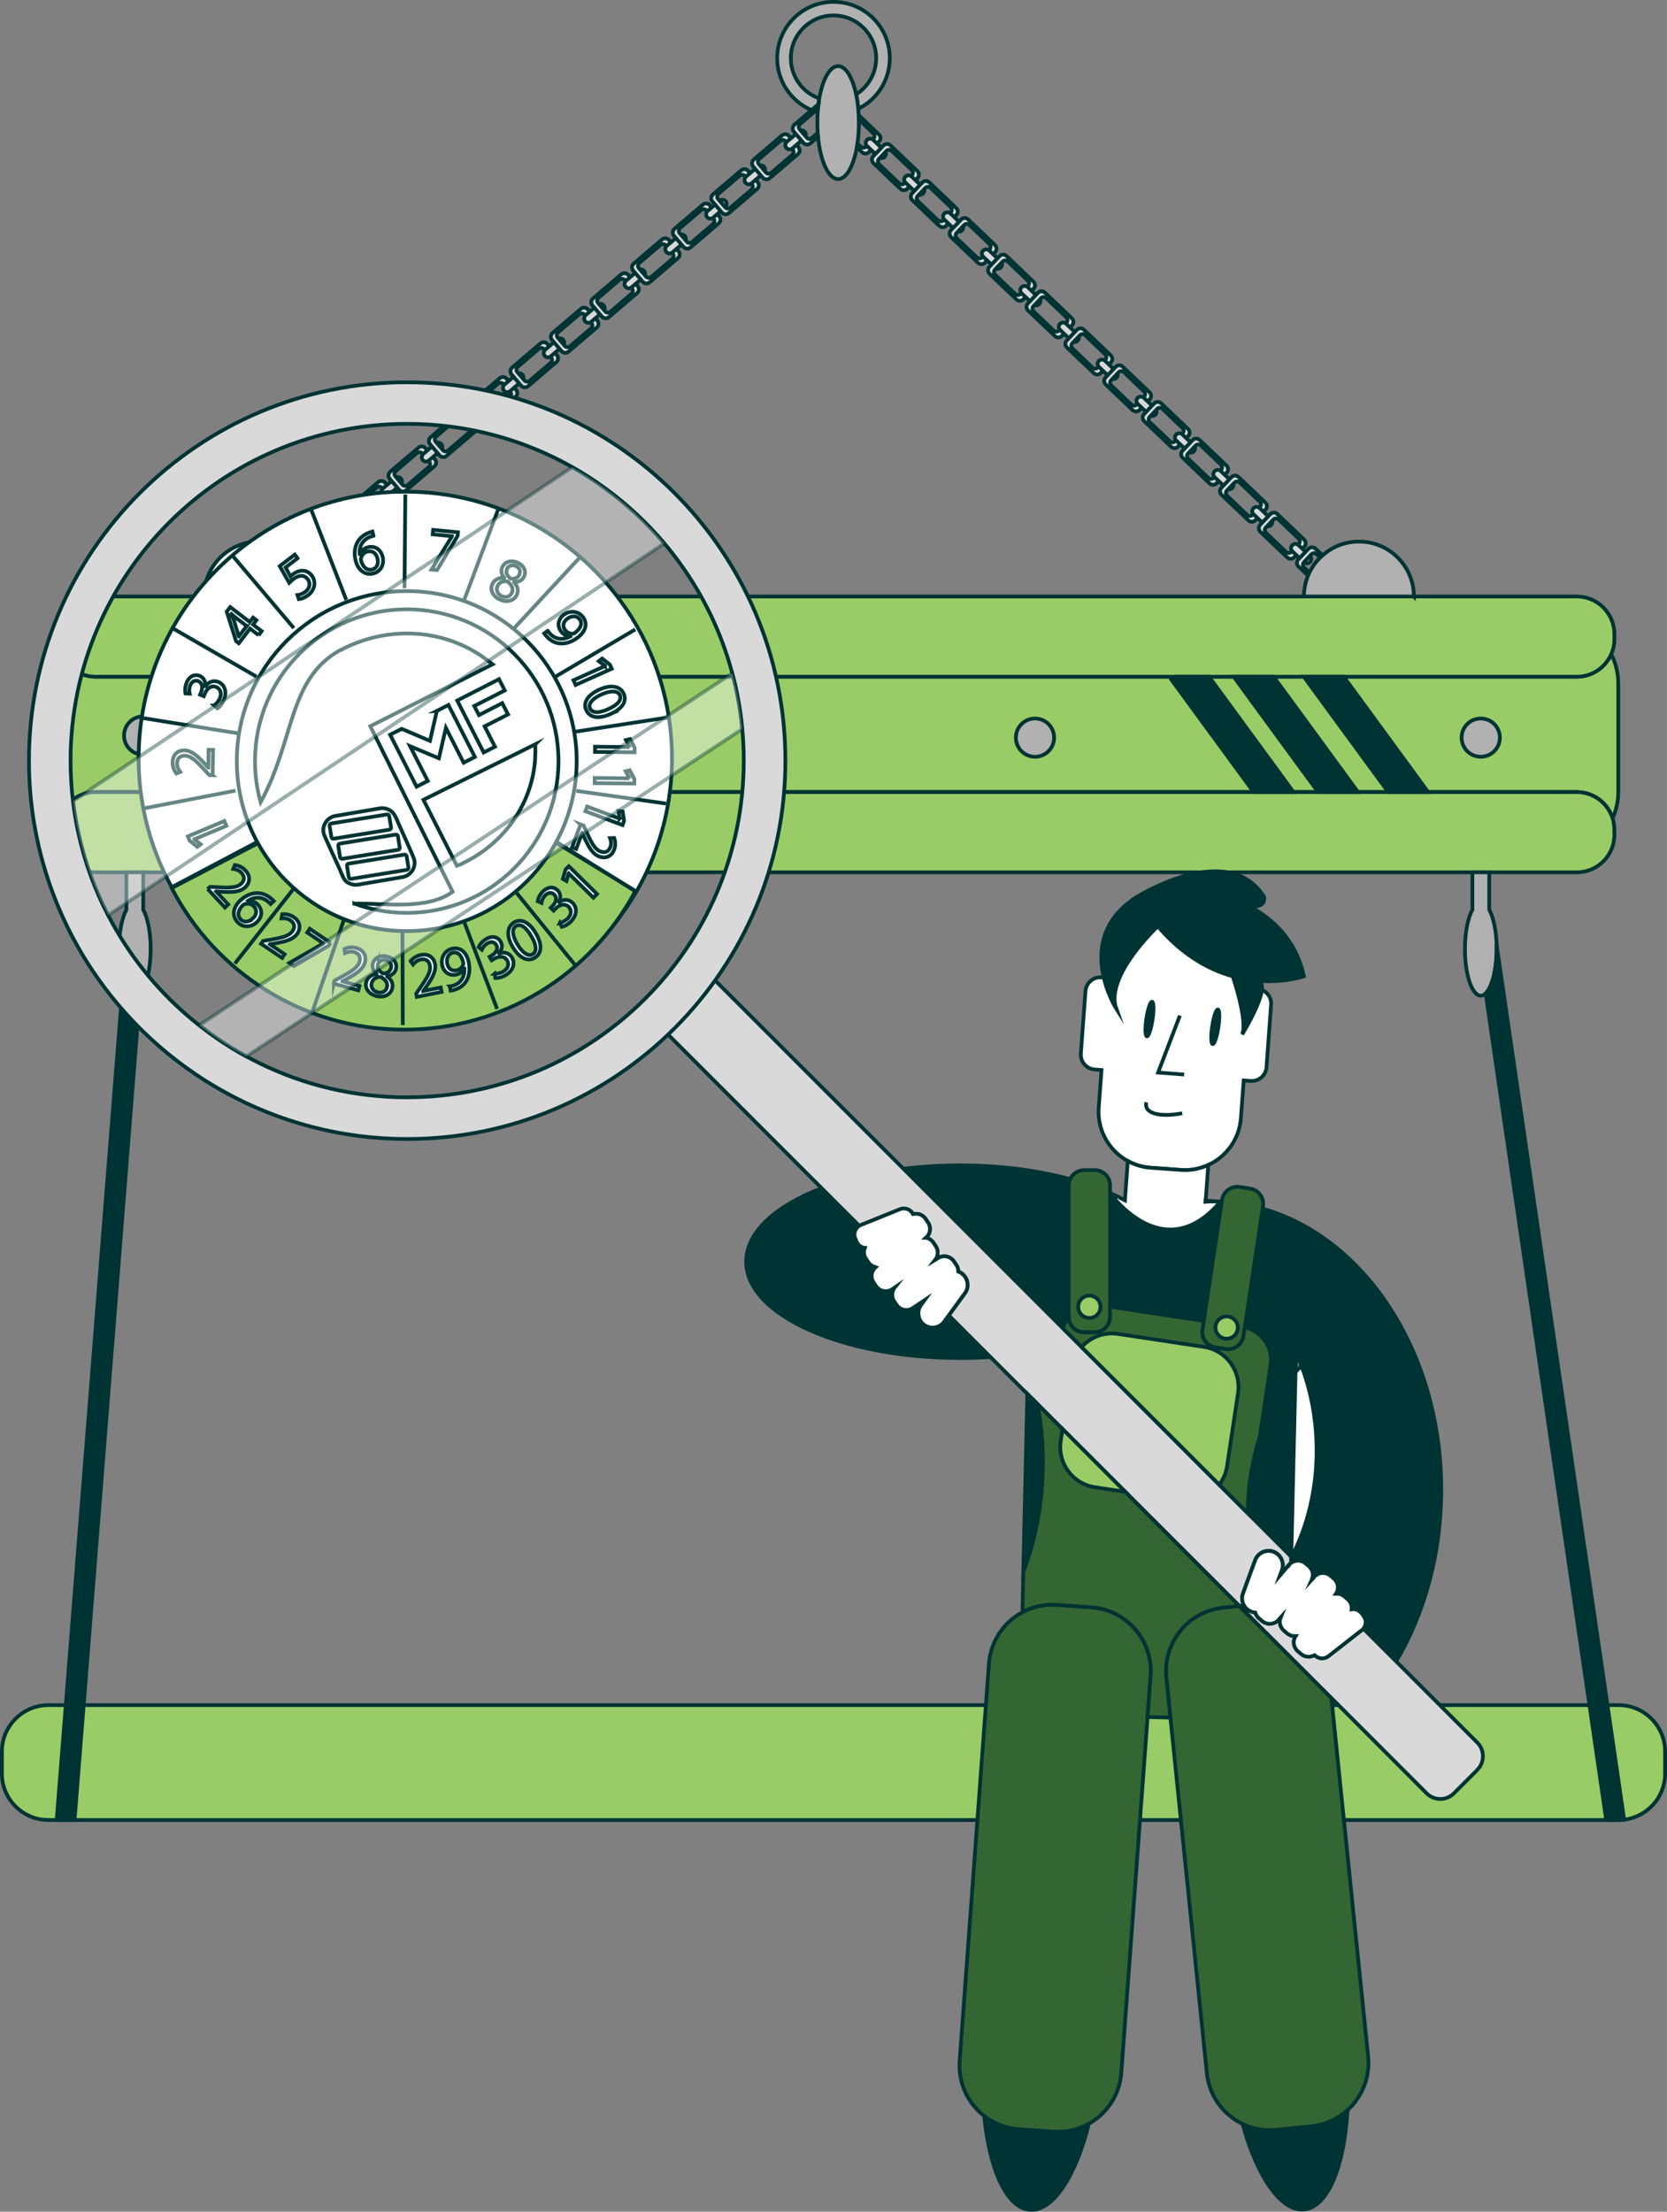 <?xml version="1.0" encoding="UTF-8"?>
<svg xmlns="http://www.w3.org/2000/svg" id="Ebene_2" viewBox="0 0 447.11 593" width="800" height="1061">
  <rect x="0" y="0" width="447.11" height="593" fill="#808080" stroke="none"/>
  <g id="Ebene_14">
    <path d="M446.61,469.62v5.9c0,6.35-4.81,11.63-10.98,12.36-.49.07-.97.09-1.47.09H12.96c-6.86,0-12.46-5.6-12.46-12.45v-5.9c0-6.85,5.6-12.45,12.46-12.45h421.2c6.85,0,12.45,5.6,12.45,12.45Z" style="fill:#9c6; stroke:#033; stroke-miterlimit:10;"/>
    <path d="M434.05,183.24v29.07c0,2.51-.54,4.91-1.52,7.07-1.3-4.05-5.11-7.01-9.58-7.01H25.64c-3.5,0-6.59,1.81-8.39,4.54-.41-1.47-.63-3.02-.63-4.61v-29.07c0-2.03.36-3.99,1.01-5.8,1.84,2.43,4.75,4,8.01,4h397.3c4.1,0,7.65-2.49,9.21-6.04,1.21,2.35,1.89,5.02,1.89,7.84Z" style="fill:#9c6; stroke:#033; stroke-miterlimit:10;"/>
    <path d="M433.01,222.44v1.38c0,5.54-4.52,10.06-10.06,10.06H25.64c-5.54,0-10.06-4.52-10.06-10.06v-1.38c0-2.04.62-3.93,1.67-5.53,1.8-2.74,4.89-4.54,8.39-4.54h397.3c4.47,0,8.28,2.96,9.58,7.01h0c.31.97.48,2,.48,3.06Z" style="fill:#9c6; stroke:#033; stroke-miterlimit:10;"/>
    <path d="M223.55.5c-8.34,0-15.1,6.76-15.1,15.1,0,6.26,3.81,11.63,9.24,13.93.29.12.58.23.89.34.24.08.49.17.74.23.02-.32.05-.63.07-.94.04-.41.07-.81.13-1.21.07-.53.14-1.05.22-1.56-4.45-1.56-7.63-5.81-7.63-10.8,0-6.31,5.11-11.45,11.44-11.45s11.45,5.13,11.45,11.45c0,4.09-2.15,7.67-5.37,9.7.25,1.2.45,2.49.57,3.87,5.01-2.45,8.45-7.62,8.45-13.56,0-8.34-6.75-15.1-15.1-15.1Z" style="fill:#b1b1b1; stroke:#033; stroke-miterlimit:10;"/>
    <path d="M230.37,32.87c0,2-.14,3.89-.39,5.63-.06.34-.1.67-.16,1-.91,5.04-2.82,8.51-5.02,8.51-2.59,0-4.77-4.79-5.39-11.29-.04-.34-.07-.67-.09-1.03-.06-.91-.09-1.85-.09-2.82s.03-1.86.09-2.76c.02-.32.05-.63.07-.94.04-.41.07-.81.13-1.21.07-.53.14-1.05.22-1.56.9-5.12,2.82-8.67,5.05-8.67,2.06,0,3.87,3.04,4.83,7.57.25,1.2.45,2.49.57,3.87.06.56.09,1.13.12,1.72.02.39.03.79.04,1.19,0,.26,0,.52,0,.79Z" style="fill:#b1b1b1; stroke:#033; stroke-miterlimit:10;"/>
    <path d="M83.97,151.09l-.52-.62-1.51-1.76-.53-.62c-.47-.55-1.3-.62-1.85-.14l-.71.61c.24.21.49.41.71.64.35-.07.72.03.96.32l.22.25,1.48,1.74.22.24c.31.36.31.86.04,1.23.14.26.27.52.39.8l.96-.82c.55-.48.62-1.31.15-1.86Z" style="fill:#fff; stroke:#033; stroke-miterlimit:10;"/>
    <path d="M84.2,159.93h-29.48c0-8.14,6.6-14.74,14.74-14.74,3.56,0,6.82,1.26,9.37,3.36.24.21.49.41.71.64.34.3.66.63.96.97.42.48.81.98,1.17,1.51.29.42.55.85.79,1.3.14.26.27.52.39.8.87,1.87,1.35,3.95,1.35,6.15Z" style="fill:#fff; stroke:#033; stroke-miterlimit:10;"/>
    <path d="M85.96,147.78c0,.13-.02.26-.07.38-.06.19-.17.37-.33.51l-.78.67-1.34,1.13-1.1.94s-.09.07-.14.1c-.17.1-.35.16-.53.17-.36-.52-.75-1.03-1.17-1.51.04-.15.11-.29.22-.4.03-.05.07-.08.11-.12l1.1-.94,1.34-1.14.78-.67c.16-.14.35-.22.54-.25.39-.07.81.06,1.09.38.19.22.28.49.28.75Z" style="fill:#fff; stroke:#033; stroke-miterlimit:10;"/>
    <path d="M94.91,141.74l-2.56-3c-.47-.55-1.3-.62-1.85-.15l-7.6,6.49c-.55.47-.62,1.3-.15,1.85l2.56,3c.47.55,1.31.62,1.86.15l7.6-6.49c.55-.47.61-1.31.14-1.86ZM87.58,148.63c-.41.35-1.04.3-1.39-.11l-1.92-2.24c-.35-.41-.3-1.03.11-1.38l5.67-4.85c.41-.35,1.04-.3,1.39.11l1.92,2.24c.35.41.3,1.03-.11,1.38l-5.67,4.85Z" style="fill:#fff; stroke:#033; stroke-miterlimit:10;"/>
    <rect x="92.98" y="136.53" width="2.32" height="6.55" rx="1.14" ry="1.14" transform="translate(139.3 -22.58) rotate(49.5)" style="fill:#fff; stroke:#033; stroke-miterlimit:10;"/>
    <path d="M105.84,132.4l-2.56-3c-.47-.55-1.3-.62-1.85-.15l-7.6,6.49c-.55.47-.62,1.3-.15,1.85l2.56,3c.47.55,1.31.62,1.86.15l7.6-6.49c.55-.47.61-1.31.14-1.86ZM98.52,139.29c-.41.35-1.04.3-1.39-.11l-1.92-2.24c-.35-.41-.3-1.03.11-1.38l5.67-4.85c.41-.35,1.04-.3,1.39.11l1.92,2.24c.35.41.3,1.03-.11,1.38l-5.67,4.85Z" style="fill:#d9d9d9; stroke:#033; stroke-miterlimit:10;"/>
    <rect x="103.92" y="127.19" width="2.32" height="6.55" rx="1.14" ry="1.14" transform="translate(136.03 -34.17) rotate(49.5)" style="fill:#d9d9d9; stroke:#033; stroke-miterlimit:10;"/>
    <path d="M116.66,123.15l-2.56-3c-.47-.55-1.3-.62-1.85-.15l-7.6,6.49c-.55.47-.62,1.3-.15,1.85l2.56,3c.47.55,1.31.62,1.86.15l7.6-6.49c.55-.47.61-1.31.14-1.86ZM109.34,130.05c-.41.35-1.04.3-1.39-.11l-1.92-2.24c-.35-.41-.3-1.03.11-1.38l5.67-4.85c.41-.35,1.04-.3,1.39.11l1.92,2.24c.35.41.3,1.03-.11,1.38l-5.67,4.85Z" style="fill:#d9d9d9; stroke:#033; stroke-miterlimit:10;"/>
    <rect x="114.73" y="117.94" width="2.32" height="6.55" rx="1.14" ry="1.14" transform="translate(132.79 -45.63) rotate(49.5)" style="fill:#d9d9d9; stroke:#033; stroke-miterlimit:10;"/>
    <path d="M127.49,113.9l-2.56-3c-.47-.55-1.3-.62-1.85-.15l-7.6,6.49c-.55.47-.62,1.3-.15,1.85l2.56,3c.47.55,1.31.62,1.86.15l7.6-6.49c.55-.47.61-1.31.14-1.86ZM120.17,120.79c-.41.35-1.04.3-1.39-.11l-1.92-2.24c-.35-.41-.3-1.03.11-1.38l5.67-4.85c.41-.35,1.04-.3,1.39.11l1.92,2.24c.35.41.3,1.03-.11,1.38l-5.67,4.85Z" style="fill:#d9d9d9; stroke:#033; stroke-miterlimit:10;"/>
    <rect x="125.56" y="108.69" width="2.32" height="6.55" rx="1.14" ry="1.14" transform="translate(129.56 -57.11) rotate(49.5)" style="fill:#d9d9d9; stroke:#033; stroke-miterlimit:10;"/>
    <path d="M138.44,104.55l-2.56-3c-.47-.55-1.3-.62-1.85-.15l-7.6,6.49c-.55.47-.62,1.3-.15,1.85l2.56,3c.47.55,1.31.62,1.86.15l7.6-6.49c.55-.47.61-1.31.14-1.86ZM131.11,111.45c-.41.35-1.04.3-1.39-.11l-1.92-2.24c-.35-.41-.3-1.03.11-1.38l5.67-4.85c.41-.35,1.04-.3,1.39.11l1.92,2.24c.35.41.3,1.03-.11,1.38l-5.67,4.85Z" style="fill:#d9d9d9; stroke:#033; stroke-miterlimit:10;"/>
    <rect x="136.51" y="99.34" width="2.32" height="6.55" rx="1.14" ry="1.14" transform="translate(126.28 -68.71) rotate(49.5)" style="fill:#d9d9d9; stroke:#033; stroke-miterlimit:10;"/>
    <path d="M149.37,95.21l-2.56-3c-.47-.55-1.3-.62-1.85-.15l-7.6,6.49c-.55.47-.62,1.3-.15,1.85l2.56,3c.47.55,1.31.62,1.86.15l7.6-6.49c.55-.47.61-1.31.14-1.86ZM142.05,102.1c-.41.35-1.04.3-1.39-.11l-1.92-2.24c-.35-.41-.3-1.03.11-1.38l5.67-4.85c.41-.35,1.04-.3,1.39.11l1.92,2.24c.35.41.3,1.03-.11,1.38l-5.67,4.85Z" style="fill:#d9d9d9; stroke:#033; stroke-miterlimit:10;"/>
    <rect x="147.44" y="90" width="2.32" height="6.55" rx="1.14" ry="1.14" transform="translate(123.01 -80.3) rotate(49.5)" style="fill:#d9d9d9; stroke:#033; stroke-miterlimit:10;"/>
    <path d="M160.21,85.95l-2.56-3c-.47-.55-1.3-.62-1.85-.15l-7.6,6.49c-.55.47-.62,1.3-.15,1.85l2.56,3c.47.55,1.31.62,1.86.15l7.6-6.49c.55-.47.61-1.31.14-1.86ZM152.88,92.85c-.41.35-1.04.3-1.39-.11l-1.92-2.24c-.35-.41-.3-1.03.11-1.38l5.67-4.85c.41-.35,1.04-.3,1.39.11l1.92,2.24c.35.41.3,1.03-.11,1.38l-5.67,4.85Z" style="fill:#d9d9d9; stroke:#033; stroke-miterlimit:10;"/>
    <rect x="158.28" y="80.74" width="2.32" height="6.55" rx="1.14" ry="1.14" transform="translate(119.77 -91.79) rotate(49.5)" style="fill:#d9d9d9; stroke:#033; stroke-miterlimit:10;"/>
    <path d="M171.04,76.7l-2.56-3c-.47-.55-1.3-.62-1.85-.15l-7.6,6.49c-.55.47-.62,1.3-.15,1.85l2.56,3c.47.55,1.31.62,1.86.15l7.6-6.49c.55-.47.61-1.31.14-1.86ZM163.71,83.59c-.41.35-1.04.3-1.39-.11l-1.92-2.24c-.35-.41-.3-1.03.11-1.38l5.67-4.85c.41-.35,1.04-.3,1.39.11l1.92,2.24c.35.41.3,1.03-.11,1.38l-5.67,4.85Z" style="fill:#d9d9d9; stroke:#033; stroke-miterlimit:10;"/>
    <rect x="169.11" y="71.49" width="2.32" height="6.55" rx="1.14" ry="1.14" transform="translate(116.53 -103.26) rotate(49.5)" style="fill:#d9d9d9; stroke:#033; stroke-miterlimit:10;"/>
    <path d="M181.98,67.35l-2.56-3c-.47-.55-1.3-.62-1.85-.15l-7.6,6.49c-.55.47-.62,1.3-.15,1.85l2.56,3c.47.55,1.31.62,1.86.15l7.6-6.49c.55-.47.61-1.31.14-1.86ZM174.66,74.25c-.41.35-1.04.3-1.39-.11l-1.92-2.24c-.35-.41-.3-1.03.11-1.38l5.67-4.85c.41-.35,1.04-.3,1.39.11l1.92,2.24c.35.41.3,1.03-.11,1.38l-5.67,4.85Z" style="fill:#d9d9d9; stroke:#033; stroke-miterlimit:10;"/>
    <rect x="180.05" y="62.14" width="2.32" height="6.55" rx="1.14" ry="1.14" transform="translate(113.26 -114.86) rotate(49.5)" style="fill:#d9d9d9; stroke:#033; stroke-miterlimit:10;"/>
    <path d="M192.92,58.01l-2.56-3c-.47-.55-1.3-.62-1.85-.15l-7.6,6.49c-.55.47-.62,1.3-.15,1.85l2.56,3c.47.55,1.31.62,1.86.15l7.6-6.49c.55-.47.61-1.31.14-1.86ZM185.6,64.9c-.41.35-1.04.3-1.39-.11l-1.92-2.24c-.35-.41-.3-1.03.11-1.38l5.67-4.85c.41-.35,1.04-.3,1.39.11l1.92,2.24c.35.41.3,1.03-.11,1.38l-5.67,4.85Z" style="fill:#d9d9d9; stroke:#033; stroke-miterlimit:10;"/>
    <rect x="190.99" y="52.8" width="2.32" height="6.55" rx="1.14" ry="1.14" transform="translate(109.99 -126.45) rotate(49.5)" style="fill:#d9d9d9; stroke:#033; stroke-miterlimit:10;"/>
    <path d="M203.22,48.8l-2.56-3c-.47-.55-1.3-.62-1.85-.15l-7.6,6.49c-.55.47-.62,1.3-.15,1.85l2.56,3c.47.55,1.31.62,1.86.15l7.6-6.49c.55-.47.61-1.31.14-1.86ZM195.9,55.69c-.41.35-1.04.3-1.39-.11l-1.92-2.24c-.35-.41-.3-1.03.11-1.38l5.67-4.85c.41-.35,1.04-.3,1.39.11l1.92,2.24c.35.41.3,1.03-.11,1.38l-5.67,4.85Z" style="fill:#d9d9d9; stroke:#033; stroke-miterlimit:10;"/>
    <rect x="201.29" y="43.59" width="2.32" height="6.55" rx="1.14" ry="1.14" transform="translate(106.6 -137.51) rotate(49.5)" style="fill:#d9d9d9; stroke:#033; stroke-miterlimit:10;"/>
    <path d="M214.17,39.45l-2.56-3c-.47-.55-1.3-.62-1.85-.15l-7.6,6.49c-.55.47-.62,1.3-.15,1.85l2.56,3c.47.55,1.31.62,1.86.15l7.6-6.49c.55-.47.61-1.31.14-1.86ZM206.84,46.35c-.41.35-1.04.3-1.39-.11l-1.92-2.24c-.35-.41-.3-1.03.11-1.38l5.67-4.85c.41-.35,1.04-.3,1.39.11l1.92,2.24c.35.41.3,1.03-.11,1.38l-5.67,4.85Z" style="fill:#d9d9d9; stroke:#033; stroke-miterlimit:10;"/>
    <rect x="212.24" y="34.24" width="2.32" height="6.55" rx="1.14" ry="1.14" transform="translate(103.33 -149.11) rotate(49.5)" style="fill:#d9d9d9; stroke:#033; stroke-miterlimit:10;"/>
    <path d="M217.78,37.01c-.41.35-1.04.3-1.39-.1l-.31-.37-1.3-1.52-.31-.37c-.35-.41-.3-1.03.11-1.39l3.99-3.4.81-.7c.04-.41.07-.81.13-1.21l-1.84,1.57-4.6,3.93c-.55.47-.62,1.3-.15,1.85l.52.62,1.52,1.76.52.62c.47.55,1.3.62,1.85.15l2.05-1.75c-.04-.34-.07-.67-.09-1.03l-1.54,1.32Z" style="fill:#d9d9d9; stroke:#033; stroke-miterlimit:10;"/>
    <path d="M235.74,36.05l-5.41-5.16c.02.39.03.79.04,1.19l3.88,3.7c.39.37.41.99.04,1.39l-.22.23-1.58,1.66-.22.24c-.37.38-.99.4-1.39.03l-.88-.83c-.06.34-.1.67-.16,1l1.38,1.31c.52.5,1.37.48,1.86-.05l.56-.58,1.6-1.69.56-.59c.5-.52.48-1.36-.05-1.85Z" style="fill:#d9d9d9; stroke:#033; stroke-miterlimit:10;"/>
    <rect x="233.75" y="36.53" width="2.32" height="6.55" rx="1.14" ry="1.14" transform="translate(425.75 -102.85) rotate(133.61)" style="fill:#d9d9d9; stroke:#033; stroke-miterlimit:10;"/>
    <path d="M243.38,50.59l2.72-2.86c.5-.52.48-1.36-.05-1.86l-7.24-6.9c-.52-.5-1.36-.48-1.86.05l-2.72,2.86c-.5.52-.48,1.36.04,1.86l7.24,6.9c.52.5,1.36.48,1.86-.05ZM235.77,44.01c-.39-.37-.41-1-.04-1.39l2.03-2.14c.37-.39,1-.41,1.39-.03l5.4,5.15c.39.37.41,1,.04,1.39l-2.03,2.14c-.37.39-1,.41-1.39.03l-5.4-5.15Z" style="fill:#d9d9d9; stroke:#033; stroke-miterlimit:10;"/>
    <rect x="244.06" y="46.35" width="2.32" height="6.55" rx="1.14" ry="1.14" transform="translate(450.29 -93.71) rotate(133.61)" style="fill:#d9d9d9; stroke:#033; stroke-miterlimit:10;"/>
    <path d="M253.8,60.51l2.72-2.86c.5-.52.48-1.36-.05-1.86l-7.24-6.9c-.52-.5-1.36-.48-1.86.05l-2.72,2.86c-.5.52-.48,1.36.04,1.86l7.24,6.9c.52.5,1.36.48,1.86-.05ZM246.19,53.93c-.39-.37-.41-1-.04-1.39l2.03-2.14c.37-.39,1-.41,1.39-.03l5.4,5.15c.39.37.41,1,.04,1.39l-2.03,2.14c-.37.39-1,.41-1.39.03l-5.4-5.15Z" style="fill:#d9d9d9; stroke:#033; stroke-miterlimit:10;"/>
    <rect x="254.48" y="56.28" width="2.32" height="6.55" rx="1.14" ry="1.14" transform="translate(475.09 -84.49) rotate(133.61)" style="fill:#d9d9d9; stroke:#033; stroke-miterlimit:10;"/>
    <path d="M264.21,70.43l2.72-2.86c.5-.52.48-1.36-.05-1.86l-7.24-6.9c-.52-.5-1.36-.48-1.86.05l-2.72,2.86c-.5.52-.48,1.36.04,1.86l7.24,6.9c.52.5,1.36.48,1.86-.05ZM256.61,63.86c-.39-.37-.41-1-.04-1.39l2.03-2.14c.37-.39,1-.41,1.39-.03l5.4,5.15c.39.37.41,1,.04,1.39l-2.03,2.14c-.37.39-1,.41-1.39.03l-5.4-5.15Z" style="fill:#d9d9d9; stroke:#033; stroke-miterlimit:10;"/>
    <rect x="264.9" y="66.2" width="2.32" height="6.55" rx="1.14" ry="1.14" transform="translate(499.87 -75.26) rotate(133.61)" style="fill:#d9d9d9; stroke:#033; stroke-miterlimit:10;"/>
    <path d="M274.52,80.25l2.72-2.86c.5-.52.48-1.36-.05-1.86l-7.24-6.9c-.52-.5-1.36-.48-1.86.05l-2.72,2.86c-.5.52-.48,1.36.04,1.86l7.24,6.9c.52.5,1.36.48,1.86-.05ZM266.91,73.67c-.39-.37-.41-1-.04-1.39l2.03-2.14c.37-.39,1-.41,1.39-.03l5.4,5.15c.39.37.41,1,.04,1.39l-2.03,2.14c-.37.39-1,.41-1.39.03l-5.4-5.15Z" style="fill:#d9d9d9; stroke:#033; stroke-miterlimit:10;"/>
    <rect x="275.21" y="76.01" width="2.32" height="6.55" rx="1.14" ry="1.14" transform="translate(524.39 -66.15) rotate(133.61)" style="fill:#d9d9d9; stroke:#033; stroke-miterlimit:10;"/>
    <path d="M284.83,90.07l2.72-2.86c.5-.52.48-1.36-.05-1.86l-7.24-6.9c-.52-.5-1.36-.48-1.86.05l-2.72,2.86c-.5.52-.48,1.36.04,1.86l7.24,6.9c.52.5,1.36.48,1.86-.05ZM277.23,83.49c-.39-.37-.41-1-.04-1.39l2.03-2.14c.37-.39,1-.41,1.39-.03l5.4,5.15c.39.37.41,1,.04,1.39l-2.03,2.14c-.37.39-1,.41-1.39.03l-5.4-5.15Z" style="fill:#d9d9d9; stroke:#033; stroke-miterlimit:10;"/>
    <rect x="285.52" y="85.83" width="2.32" height="6.55" rx="1.14" ry="1.14" transform="translate(548.93 -57.02) rotate(133.61)" style="fill:#d9d9d9; stroke:#033; stroke-miterlimit:10;"/>
    <path d="M295.26,100l2.72-2.86c.5-.52.48-1.36-.05-1.86l-7.24-6.9c-.52-.5-1.36-.48-1.86.05l-2.72,2.86c-.5.52-.48,1.36.04,1.86l7.24,6.9c.52.5,1.36.48,1.86-.05ZM287.65,93.42c-.39-.37-.41-1-.04-1.39l2.03-2.14c.37-.39,1-.41,1.39-.03l5.4,5.15c.39.37.41,1,.04,1.39l-2.03,2.14c-.37.39-1,.41-1.39.03l-5.4-5.15Z" style="fill:#d9d9d9; stroke:#033; stroke-miterlimit:10;"/>
    <rect x="295.94" y="95.76" width="2.32" height="6.55" rx="1.14" ry="1.14" transform="translate(573.73 -47.79) rotate(133.61)" style="fill:#d9d9d9; stroke:#033; stroke-miterlimit:10;"/>
    <path d="M305.67,109.92l2.72-2.86c.5-.52.48-1.36-.05-1.86l-7.24-6.9c-.52-.5-1.36-.48-1.86.05l-2.72,2.86c-.5.52-.48,1.36.04,1.86l7.24,6.9c.52.5,1.36.48,1.86-.05ZM298.06,103.34c-.39-.37-.41-1-.04-1.39l2.03-2.14c.37-.39,1-.41,1.39-.03l5.4,5.15c.39.37.41,1,.04,1.39l-2.03,2.14c-.37.39-1,.41-1.39.03l-5.4-5.15Z" style="fill:#d9d9d9; stroke:#033; stroke-miterlimit:10;"/>
    <rect x="306.36" y="105.68" width="2.32" height="6.55" rx="1.14" ry="1.14" transform="translate(598.51 -38.57) rotate(133.61)" style="fill:#d9d9d9; stroke:#033; stroke-miterlimit:10;"/>
    <path d="M315.99,119.74l2.72-2.86c.5-.52.48-1.36-.05-1.86l-7.24-6.9c-.52-.5-1.36-.48-1.86.05l-2.72,2.86c-.5.52-.48,1.36.04,1.86l7.24,6.9c.52.5,1.36.48,1.86-.05ZM308.39,113.17c-.39-.37-.41-1-.04-1.39l2.03-2.14c.37-.39,1-.41,1.39-.03l5.4,5.15c.39.37.41,1,.04,1.39l-2.03,2.14c-.37.39-1,.41-1.39.03l-5.4-5.15Z" style="fill:#d9d9d9; stroke:#033; stroke-miterlimit:10;"/>
    <rect x="316.68" y="115.51" width="2.32" height="6.55" rx="1.14" ry="1.14" transform="translate(623.07 -29.44) rotate(133.61)" style="fill:#d9d9d9; stroke:#033; stroke-miterlimit:10;"/>
    <path d="M326.31,129.57l2.72-2.86c.5-.52.48-1.36-.05-1.86l-7.24-6.9c-.52-.5-1.36-.48-1.86.05l-2.72,2.86c-.5.52-.48,1.36.04,1.86l7.24,6.9c.52.5,1.36.48,1.86-.05ZM318.7,122.99c-.39-.37-.41-1-.04-1.39l2.03-2.14c.37-.39,1-.41,1.39-.03l5.4,5.15c.39.37.41,1,.04,1.39l-2.03,2.14c-.37.39-1,.41-1.39.03l-5.4-5.15Z" style="fill:#d9d9d9; stroke:#033; stroke-miterlimit:10;"/>
    <rect x="326.99" y="125.33" width="2.32" height="6.55" rx="1.14" ry="1.14" transform="translate(647.6 -20.31) rotate(133.61)" style="fill:#d9d9d9; stroke:#033; stroke-miterlimit:10;"/>
    <path d="M336.73,139.49l2.72-2.86c.5-.52.48-1.36-.05-1.86l-7.24-6.9c-.52-.5-1.36-.48-1.86.05l-2.72,2.86c-.5.52-.48,1.36.04,1.86l7.24,6.9c.52.5,1.36.48,1.86-.05ZM329.12,132.92c-.39-.37-.41-1-.04-1.39l2.03-2.14c.37-.39,1-.41,1.39-.03l5.4,5.15c.39.37.41,1,.04,1.39l-2.03,2.14c-.37.39-1,.41-1.39.03l-5.4-5.15Z" style="fill:#d9d9d9; stroke:#033; stroke-miterlimit:10;"/>
    <rect x="337.41" y="135.26" width="2.32" height="6.55" rx="1.14" ry="1.14" transform="translate(672.4 -11.08) rotate(133.61)" style="fill:#d9d9d9; stroke:#033; stroke-miterlimit:10;"/>
    <path d="M347.14,149.42l2.72-2.86c.5-.52.48-1.36-.05-1.86l-7.24-6.9c-.52-.5-1.36-.48-1.86.05l-2.72,2.86c-.5.52-.48,1.36.04,1.86l7.24,6.9c.52.5,1.36.48,1.86-.05ZM339.54,142.84c-.39-.37-.41-1-.04-1.39l2.03-2.14c.37-.39,1-.41,1.39-.03l5.4,5.15c.39.37.41,1,.04,1.39l-2.03,2.14c-.37.39-1,.41-1.39.03l-5.4-5.15Z" style="fill:#d9d9d9; stroke:#033; stroke-miterlimit:10;"/>
    <rect x="347.83" y="145.18" width="2.32" height="6.55" rx="1.14" ry="1.14" transform="translate(697.18 -1.86) rotate(133.61)" style="fill:#d9d9d9; stroke:#033; stroke-miterlimit:10;"/>
    <path d="M352.8,147.1c-.52-.5-1.36-.48-1.86.05l-.78.81-1.59,1.68-.35.37c-.51.52-.49,1.37.04,1.86l2.59,2.46c.1-.28.22-.55.36-.81l-1.44-1.38c-.39-.37-.41-1-.04-1.4l1.6-1.68.43-.46c.37-.38,1-.4,1.39-.03l.95.9c.2-.2.4-.39.62-.57l-1.9-1.81Z" style="fill:#d9d9d9; stroke:#033; stroke-miterlimit:10;"/>
    <path d="M433.01,170v1.37c0,1.43-.3,2.8-.85,4.03-1.56,3.55-5.11,6.04-9.21,6.04H25.64c-3.26,0-6.17-1.57-8.01-4-1.28-1.69-2.05-3.79-2.05-6.07v-1.37c0-5.54,4.52-10.07,10.06-10.07h397.3c5.54,0,10.06,4.53,10.06,10.07Z" style="fill:#9c6; stroke:#033; stroke-miterlimit:10;"/>
    <path d="M379.22,159.93h-29.48c0-1.98.39-3.87,1.11-5.59.1-.28.22-.55.36-.81.73-1.51,1.71-2.88,2.89-4.04.2-.2.4-.39.62-.57,2.6-2.32,6.02-3.72,9.77-3.72,8.14,0,14.74,6.59,14.74,14.74Z" style="fill:#b1b1b1; stroke:#033; stroke-miterlimit:10;"/>
    <polygon points="83.64 181.44 60.99 212.37 50.3 212.37 72.95 181.44 83.64 181.44" style="fill:#fff; stroke:#033; stroke-miterlimit:10;"/>
    <polygon points="102.46 181.44 79.81 212.37 69.11 212.37 91.76 181.44 102.46 181.44" style="fill:#fff; stroke:#033; stroke-miterlimit:10;"/>
    <polygon points="81.35 233.88 81.28 233.98 81.14 233.88 81.35 233.88" style="fill:#fff; stroke:#033; stroke-miterlimit:10;"/>
    <polygon points="119.49 181.79 97.1 212.37 86.41 212.37 109.06 181.44 119 181.44 119.49 181.79" style="fill:#fff; stroke:#033; stroke-miterlimit:10;"/>
    <polygon points="383.05 212.37 372.36 212.37 349.71 181.44 360.41 181.44 383.05 212.37" style="fill:#033; stroke:#033; stroke-miterlimit:10;"/>
    <polygon points="364.24 212.37 353.54 212.37 330.9 181.44 341.6 181.44 364.24 212.37" style="fill:#033; stroke:#033; stroke-miterlimit:10;"/>
    <polygon points="346.94 212.37 336.25 212.37 314.17 182.21 315.23 181.44 324.29 181.44 346.94 212.37" style="fill:#033; stroke:#033; stroke-miterlimit:10;"/>
    <circle cx="38.39" cy="197.21" r="5.13" style="fill:#b1b1b1; stroke:#033; stroke-miterlimit:10;"/>
    <circle cx="157.22" cy="197.77" r="5.13" style="fill:#fff; stroke:#033; stroke-miterlimit:10;"/>
    <circle cx="277.6" cy="197.77" r="5.13" style="fill:#b1b1b1; stroke:#033; stroke-miterlimit:10;"/>
    <circle cx="397.16" cy="197.77" r="5.13" style="fill:#b1b1b1; stroke:#033; stroke-miterlimit:10;"/>
    <path d="M40.39,254.47c0,5.41-1.17,10.02-2.82,11.75-.45.48-.93.73-1.43.73-1.23,0-2.34-1.54-3.11-4-.7-2.23-1.13-5.21-1.13-8.48,0-4.46.8-8.37,1.99-10.57v-10.02h4.52v10.02c1.2,2.2,2,6.11,2,10.57Z" style="fill:#b1b1b1; stroke:#033; stroke-miterlimit:10;"/>
    <path d="M401.42,254.47c0,5.56-1.24,10.25-2.94,11.87-.41.39-.85.61-1.31.61-2.34,0-4.25-5.58-4.25-12.48,0-4.46.8-8.37,2-10.57v-10.02h4.52v10.02c1.09,2,1.85,5.41,1.98,9.36,0,.39.02.8.02,1.21Z" style="fill:#b1b1b1; stroke:#033; stroke-miterlimit:10;"/>
    <path d="M37.57,266.21l-15.13,190.96-2.44,30.8h-4.8l2.44-30.8,15.38-194.23c.77,2.46,1.88,4,3.11,4,.51,0,.98-.25,1.43-.73Z" style="fill:#033; stroke:#033; stroke-miterlimit:10;"/>
    <path d="M435.63,487.88c-.49.07-.97.09-1.47.09h-3.34l-4.5-30.8-27.84-190.84c1.7-1.62,2.94-6.31,2.94-11.87,0-.41,0-.81-.02-1.21l29.75,203.92,4.48,30.71Z" style="fill:#033; stroke:#033; stroke-miterlimit:10;"/>
    <path d="M340.93,269.37l-1.24,16.78c-.16,2.18-2.08,3.83-4.26,3.67l-1.85-.14-.75,10.11c-.41,5.64-3.94,10.34-8.75,12.56-2.23,1.03-4.75,1.53-7.36,1.33l-8.14-.59c-2.2-.16-4.25-.8-6.09-1.8-5.01-2.76-8.25-8.26-7.8-14.3l.75-10.1-1.85-.15c-2.19-.16-3.85-2.07-3.69-4.26l1.24-16.76c.17-2.19,2.09-3.85,4.27-3.68l1.85.13.54-7.25c.6-8.24,7.86-14.5,16.1-13.89l8.13.59c8.26.61,14.51,7.86,13.91,16.12l-.54,7.25,1.84.13c2.19.16,3.85,2.08,3.69,4.26Z" style="fill:#fff; stroke:#033; stroke-miterlimit:10;"/>
    <path d="M361.43,565.79c-2.6,2.36-5.94,3.94-9.69,4.33l-9.35.96c-3.24.33-6.38-.28-9.12-1.61-5.15-2.49-8.95-7.52-9.57-13.61l-8.22-80.09-1.56-15.29-1.11-10.74c-.06-.59-.09-1.17-.09-1.75,0-.32,0-.64.03-.96,0-.07,0-.13,0-.2.02-.26.05-.52.07-.76,0-.1.03-.21.04-.31.03-.21.06-.41.09-.61,0-.08.03-.16.05-.24,0-.04,0-.07.02-.1.05-.26.1-.52.17-.79.05-.19.09-.37.15-.56.06-.22.11-.42.19-.63.06-.21.13-.41.21-.61.09-.26.2-.52.3-.77,0-.02.02-.05.03-.07.11-.26.23-.52.36-.79,0-.02.02-.05.04-.07.07-.17.16-.33.25-.5.16-.3.33-.6.51-.89.03-.05.06-.09.09-.14.09-.16.2-.32.3-.48.17-.25.35-.51.53-.75.13-.17.26-.35.4-.51.17-.22.36-.44.54-.65.21-.23.41-.45.63-.67.04-.04.07-.07.1-.1,0,0,.02-.02.03-.03.24-.24.5-.48.76-.7.28-.24.57-.49.87-.71,2.41-1.84,5.33-3.05,8.55-3.39l3.33-.34,1.06-.1,11.3,11.3,9.69,9.69,3.69,3.69.96,9.36,8.9,86.79c.57,5.59-1.66,10.85-5.54,14.37Z" style="fill:#363; stroke:#033; stroke-miterlimit:10;"/>
    <path d="M292.06,569.39c-3.52,14.07-9.62,23.55-15.83,23.09-6.22-.46-10.85-10.74-12.26-25.16,2.56,1.99,5.7,3.27,9.16,3.52l9.34.68c3.46.25,6.76-.55,9.59-2.14Z" style="fill:#033; stroke:#033; stroke-miterlimit:10;"/>
    <path d="M361.43,565.79c-.85,15.04-5.26,25.95-11.61,26.59-6.24.65-12.65-8.79-16.55-22.91,2.74,1.33,5.88,1.94,9.12,1.61l9.35-.96c3.75-.38,7.08-1.97,9.69-4.33Z" style="fill:#033; stroke:#033; stroke-miterlimit:10;"/>
    <path d="M352.02,423.06c-.02.14-.07.28-.13.41l.26-.29-.13-.12ZM333.88,355.84l-.37,2.4c-.35,2.23-2.46,3.8-4.7,3.46l-2.84-.43c-2.24-.34-3.8-2.46-3.46-4.7l.36-2.43-25.14-3.78v2.74c0,2.26-1.85,4.11-4.13,4.11h-2.85c-2.22,0-4.04-1.76-4.12-3.97-.67.84-1.21,1.8-1.54,2.87l5.03,5.02,36.9,36.91,7.59,7.58c.15-7.4,1.33-14.36,3.3-20.5l2.89-19.17c.71-4.68-2.37-9.09-6.92-10.12Z" style="fill:#fff; stroke:#033; stroke-miterlimit:10;"/>
    <path d="M286.62,353.11s0,.1,0,.15c-.67.84-1.21,1.8-1.54,2.87l-42.75-42.76c4.82-.59,9.9-.92,15.16-.92,10.8,0,20.9,1.35,29.52,3.69-.25.53-.4,1.1-.4,1.72v35.25Z" style="fill:#033; stroke:#033; stroke-miterlimit:10;"/>
    <path d="M327.7,322.22l-4.82,31.93-25.14-3.78v-30.49s14.29,20.36,29.58,2.32c.14,0,.26.01.38.02Z" style="fill:#033; stroke:#033; stroke-miterlimit:10;"/>
    <path d="M327.32,322.2c-15.29,18.04-29.58-2.32-29.58-2.32,1.4.61,2.73,1.26,3.98,1.94l.12-1.63.65-8.91c1.83,1,3.89,1.65,6.09,1.8l8.14.59c2.61.2,5.12-.3,7.36-1.33l-.7,9.54-.02.29c.57-.03,1.13-.04,1.71-.04.75,0,1.53.02,2.27.06Z" style="fill:#fff; stroke:#033; stroke-miterlimit:10;"/>
    <path d="M265.68,363.84c-2.68.18-5.41.26-8.19.26-6.5,0-12.76-.49-18.59-1.39-22.56-3.48-38.77-13.11-38.77-24.44,0-7.9,7.87-14.97,20.27-19.71l10.09,10.09c-1.13.67-1.63,2.1-1.12,3.35l.37.88c.37.96,1.26,1.58,2.22,1.7-.37.92-.3,2.01.29,2.9l.64.96c.34.51.8.88,1.32,1.11.19.08.37.14.57.18l.07.03c-.7.61-1.08,1.5-1.06,2.41,0,.4.09.82.26,1.21h0c.08.17.17.32.26.47l.64.96c.71,1.08,2,1.56,3.19,1.33.2-.06.38-.12.57-.18.04,0,.08-.03.12-.04.16-.07.31-.15.46-.25l.69-.47c-.12.15-.22.3-.3.47-.39.73-.49,1.6-.23,2.41t0,.02c.09.27.22.53.37.79l.64.96c.76,1.14,2.15,1.63,3.43,1.27.32-.07.63-.22.92-.41l.37-.24,2.8-1.87-.94,1.3c-.61.82-.82,1.81-.68,2.74.05.39.15.76.31,1.11.04.09.08.18.13.26.26.46.62.88,1.08,1.22,1.7,1.24,4.09.85,5.33-.83l.9-1.25.36-.49,11.19,11.19Z" style="fill:#033; stroke:#033; stroke-miterlimit:10;"/>
    <path d="M386.57,399.42c0,17.25-4.5,33.2-12.12,46.06l-8.79-8.78c.82-.97.89-2.41.08-3.45l-.58-.75c-.63-.82-1.66-1.17-2.6-1.01.1-.99-.28-2.02-1.09-2.72l-.86-.73c-.47-.41-1.02-.64-1.59-.71-.2-.03-.4-.04-.59-.02h-.09c.52-.78.63-1.74.37-2.61-.11-.39-.31-.76-.58-1.09h0c-.13-.14-.25-.27-.38-.38l-.87-.74c-.98-.84-2.36-.96-3.45-.41-.17.11-.33.22-.5.34-.03.02-.07.04-.1.06-.14.12-.27.24-.38.37l-.29.35-.13-.12s.02-.08.03-.11c.18-.81.03-1.68-.44-2.39h0c-.16-.25-.35-.48-.57-.67l-.88-.73c-.76-.65-1.76-.87-2.7-.66l-1.03-1.03c4.25-8.25,6.72-18.07,6.72-28.61,0-8.06-1.45-15.7-4.02-22.53,0-.03-.02-.07-.03-.09-.47-1.21-.94-2.39-1.48-3.55l-.12,5.13v.41s0,.01,0,.01l-1.14,49.14-10.09-10.09-1.46-1.46-.19-.19c.15-7.4,1.33-14.36,3.3-20.5l2.89-19.17c.71-4.68-2.37-9.09-6.92-10.12l4.79-31.8c19.2,5.45,34.99,22.17,42.74,44.35h0c.86,2.45,1.62,4.97,2.26,7.54,1.88,7.4,2.89,15.3,2.89,23.48Z" style="fill:#033; stroke:#033; stroke-miterlimit:10;"/>
    <path d="M308.62,449.22l-.82,11.1-.95,12.93-6.1,82.52c-.43,5.9-3.86,10.9-8.68,13.62-2.83,1.58-6.14,2.39-9.59,2.14l-9.34-.68c-3.46-.25-6.6-1.54-9.16-3.52-4.37-3.4-7.04-8.85-6.59-14.75l7.86-106.55c.33-4.35,2.27-8.21,5.19-11.02,1.12-1.09,2.4-2.01,3.78-2.75,2.76-1.5,5.96-2.24,9.3-2l1.78.13,7.57.56c.28.02.56.05.83.08.28.03.55.07.82.12,1.95.34,3.77.99,5.41,1.92.19.11.37.22.56.34.13.07.25.16.38.24.1.07.21.14.31.21.17.11.32.22.48.34.25.19.51.38.75.58.25.22.51.43.74.65.13.12.25.23.37.36.27.27.54.55.8.84.19.21.37.4.53.62.32.39.63.81.91,1.24.19.27.36.54.52.81.2.34.38.67.56,1.02.16.32.32.66.46.99,0,.02.02.04.03.06,0,0,0,.02,0,.03.08.2.17.4.24.61.12.32.23.64.33.96.06.16.09.31.14.47.05.17.09.34.13.51.06.21.09.41.14.62.05.24.09.5.13.75.21,1.26.27,2.59.17,3.92Z" style="fill:#363; stroke:#033; stroke-miterlimit:10;"/>
    <path d="M347.45,418.49c-.33.07-.64.2-.94.37-.29.17-.55.39-.77.66l-.29.34-2.18,2.57.55-1.51c.35-.96.3-1.96-.1-2.84-.19-.44-.46-.84-.79-1.18-.39-.38-.84-.68-1.38-.88-1.65-.61-3.46.02-4.43,1.39-.19.27-.35.56-.46.88l-.53,1.44-.29.76-.08.24-.2.52-2.16,5.94c-.36.95-.3,1.97.1,2.85.07.14.13.29.22.42l-1.3.15-6.69-6.7-23.91-23.91-16.83-16.83-3.56-3.56-3.27-3.27-2.61-2.6-21.08-21.08.12-.16.49-.65,1.42-1.95,2.3-3.16c.58-.81.81-1.81.67-2.76-.09-.67-.36-1.33-.8-1.87-.2-.26-.45-.5-.71-.69-.3-.21-.6-.37-.93-.5,0-.59-.17-1.22-.53-1.74l-.63-.95c-.43-.66-1.09-1.1-1.79-1.29-.11-.02-.2-.05-.3-.07-.08,0-.17-.02-.26-.02-.68-.06-1.39.1-1.99.51l-.55.36s0,0,0,.01l-.15.1c.82-1.04.91-2.53.15-3.69l-.63-.94c-.35-.54-.85-.92-1.39-1.15-.1-.04-.19-.08-.3-.1-.06-.03-.13-.05-.2-.06-.03,0-.05-.01-.08-.01,1.15-1.02,1.42-2.78.54-4.08l-.63-.96c-.38-.56-.92-.97-1.52-1.2-.29-.1-.57-.15-.86-.17-.33-.03-.65-.01-.98.08-.02,0-.03,0-.05,0-.37-.73-1.01-1.22-1.75-1.42-.13-.04-.27-.06-.41-.07-.08,0-.16,0-.23-.02-.03.01-.06,0-.07.01-.07-.01-.15,0-.22,0-.26.02-.52.09-.77.19l-8.97,3.62-.97.4h-.04s-.56.23-.56.23c-.14.06-.27.13-.39.2l-54.19-54.19c-1.99-1.99-1.99-5.26,0-7.26l6.3-6.3c2-1.99,5.26-1.99,7.27,0l52.47,52.47,42.75,42.76,5.03,5.02,36.9,36.91,7.59,7.58.19.19,1.46,1.46,10.09,10.09v.27c.03-.06.05-.13.08-.18l1.03,1.03Z" style="fill:#d9d9d9; stroke:#033; stroke-miterlimit:10;"/>
    <path d="M346.42,417.46c-.03.06-.06.12-.08.18v-.26l.08.08Z" style="fill:#fff; stroke:#033; stroke-miterlimit:10;"/>
    <path d="M352.15,423.18l-.26.29c.06-.13.11-.27.13-.41l.13.12Z" style="fill:#fff; stroke:#033; stroke-miterlimit:10;"/>
    <path d="M396.24,474.54l-6.3,6.3c-2,1.99-5.26,1.99-7.27,0l-20.14-20.15-3.52-3.52-1.9-1.9-13.38-13.38-11.3-11.29,1.3-.15h0c.25.46.61.84,1.06,1.16.26.2.56.36.87.47.35.12.68.2,1.03.23.16.58.5,1.12.98,1.54l.87.73c.48.41,1.02.63,1.59.71.17.03.34.04.51.04.11,0,.2,0,.29-.02.09-.02.17-.03.26-.06.39-.06.76-.21,1.09-.42.26-.16.5-.37.69-.61l.43-.5h0s.12-.14.12-.14c-.51,1.23-.19,2.68.87,3.58l.86.74c.49.41,1.07.65,1.66.71.11,0,.21.02.31,0,.08,0,.15,0,.22,0h.08c-.83,1.29-.6,3.05.6,4.07l.87.74c.52.45,1.15.68,1.79.73.3.03.58,0,.87-.08.33-.05.62-.17.91-.33.02,0,.04-.03.06-.03.55.6,1.3.89,2.07.88.14,0,.27-.02.4-.05.09,0,.16-.03.24-.05.02-.01.05-.01.07-.02.06-.02.13-.05.19-.07.13-.03.25-.09.36-.15h0c.12-.07.24-.15.35-.23l7.63-5.96.82-.64.04-.02.48-.36c.15-.12.28-.25.39-.39l8.79,8.78,21.8,21.8c1.99,1.99,1.99,5.26,0,7.27Z" style="fill:#d9d9d9; stroke:#033; stroke-miterlimit:10;"/>
    <path d="M258.8,346.71l-2.3,3.16-1.42,1.96-.48.66-.12.16-.36.49-.9,1.25c-1.24,1.69-3.63,2.07-5.33.83-.46-.34-.81-.76-1.08-1.22-.05-.08-.09-.17-.13-.26-.16-.35-.26-.71-.31-1.11-.14-.94.07-1.92.68-2.74l.94-1.3-2.8,1.87-.37.24c-.29.2-.6.34-.92.41-1.27.36-2.67-.13-3.43-1.27l-.64-.96c-.16-.25-.28-.52-.37-.79t0-.02c-.25-.81-.16-1.68.23-2.41.08-.17.18-.32.3-.47l-.69.47c-.15.1-.3.19-.46.25-.04,0-.08.03-.12.04-.19.06-.37.12-.57.18-1.2.23-2.48-.25-3.19-1.33l-.64-.96c-.09-.15-.18-.3-.26-.46h0c-.17-.39-.26-.81-.26-1.22-.02-.91.36-1.8,1.06-2.41l-.07-.03c-.2-.04-.38-.09-.57-.18-.52-.23-.98-.61-1.32-1.11l-.64-.96c-.59-.89-.67-1.99-.29-2.9-.96-.11-1.85-.73-2.22-1.7l-.37-.88c-.51-1.26,0-2.68,1.12-3.35.12-.07.24-.14.38-.2l.55-.22h.05s.96-.4.96-.4l8.97-3.62c.26-.1.52-.17.78-.19.07,0,.14,0,.22,0,0,0,.04,0,.07,0,.07,0,.15,0,.23.02.14,0,.27.03.4.07.74.2,1.39.68,1.75,1.41.02,0,.04,0,.06,0,.33-.08.65-.1.97-.07.29.02.58.07.87.17.59.22,1.13.64,1.51,1.2l.64.96c.88,1.31.62,3.07-.53,4.08.03,0,.05.02.07.02.07,0,.14.03.21.06.1.02.2.06.29.09.54.23,1.04.62,1.4,1.15l.63.95c.77,1.16.67,2.64-.15,3.68l.15-.09s0,0,0,0l.54-.36c.61-.41,1.31-.57,2-.51.09,0,.18,0,.26.02.09.02.19.05.29.07.71.19,1.37.63,1.8,1.29l.64.95c.36.53.53,1.15.52,1.75.33.12.63.28.93.5.27.2.52.43.71.69.45.54.72,1.2.81,1.87.14.94-.08,1.94-.67,2.75Z" style="fill:#fff; stroke:#033; stroke-miterlimit:10;"/>
    <path d="M365.65,436.69c-.11.14-.24.27-.39.39l-.48.36-.04.02-.82.64-7.63,5.96c-.11.08-.23.16-.35.22h0c-.11.07-.23.13-.36.16-.06.02-.13.05-.19.07-.02,0-.05,0-.07.02-.08.02-.15.04-.24.05-.13.03-.26.05-.4.05-.77.01-1.53-.28-2.07-.88-.02,0-.04.02-.06.03-.29.16-.58.28-.91.33-.29.08-.58.11-.87.08-.64-.05-1.28-.29-1.79-.73l-.87-.74c-1.21-1.02-1.44-2.79-.6-4.07h-.08c-.07,0-.14,0-.22,0-.1,0-.2,0-.31,0-.58-.06-1.17-.31-1.66-.71l-.86-.74c-1.06-.9-1.38-2.35-.87-3.58l-.12.13h0s-.43.51-.43.51c-.2.25-.44.46-.69.61-.33.21-.7.36-1.09.42-.09.03-.17.04-.26.06-.09.01-.18.01-.29.02-.17,0-.34,0-.51-.04-.56-.08-1.11-.31-1.59-.71l-.87-.73c-.49-.42-.82-.96-.98-1.54-.35-.03-.68-.11-1.03-.23-.32-.11-.61-.27-.87-.47-.45-.32-.81-.7-1.06-1.16h0c-.09-.13-.15-.28-.22-.42-.4-.87-.46-1.89-.1-2.85l2.16-5.94.2-.52.08-.24.29-.76.53-1.44c.11-.32.27-.61.46-.88.97-1.37,2.79-1.99,4.43-1.39.54.2.99.51,1.38.88.34.34.6.74.79,1.18.4.87.45,1.87.1,2.84l-.55,1.51,2.18-2.57.29-.34c.23-.28.49-.5.77-.66.3-.17.61-.3.94-.37.93-.21,1.93.01,2.7.66l.88.73c.23.2.42.43.57.66h0c.47.72.61,1.59.44,2.4,0,.03,0,.07-.03.11l.13.12.29-.35c.11-.13.24-.25.38-.37.03-.02.07-.04.1-.06.17-.12.33-.23.5-.34,1.09-.55,2.47-.44,3.45.41l.87.74c.13.11.25.24.38.37h0c.28.34.48.71.58,1.1.27.86.15,1.82-.37,2.61h.09c.2-.02.4,0,.59.02.57.07,1.12.31,1.59.71l.86.73c.81.69,1.19,1.73,1.09,2.72.94-.16,1.96.19,2.6,1.01l.58.75c.81,1.04.74,2.48-.08,3.45Z" style="fill:#fff; stroke:#033; stroke-miterlimit:10;"/>
    <path d="M330.64,261.77s4.06,11.79,2.53,15.58c0,0,8.31-13.56,4.2-14.27-4.11-.7-8.22-1.4-4.11-.7,4.11.7,2.1-9.98,2.1-9.98l-4.72,9.36Z" style="fill:#033; stroke:#033; stroke-miterlimit:10;"/>
    <path d="M310.56,248.35s-14.33,13.32-11.14,22.17c0,0-12.04-18.98,5.49-30.03l10.51,2.41-4.86,5.44Z" style="fill:#033; stroke:#033; stroke-miterlimit:10;"/>
    <path d="M304.9,240.49s24.46-15.49,34.17,0c0,0,1.17,5.56-10.2,0,0,0,17.1,3.97,20.87,21.25,0,0-26.14,9.35-44.84-21.25Z" style="fill:#033; stroke:#033; stroke-miterlimit:10;"/>
    <polyline points="316.47 272.29 310.62 287.56 317.6 288.1" style="fill:#fff; stroke:#033; stroke-miterlimit:10;"/>
    <ellipse cx="325.94" cy="275.28" rx="4.7" ry=".84" transform="translate(5.13 556.52) rotate(-81.42)" style="fill:#033; stroke:#033; stroke-miterlimit:10;"/>
    <ellipse cx="308.29" cy="273.2" rx="4.7" ry=".84" transform="translate(-7.83 537.3) rotate(-81.42)" style="fill:#033; stroke:#033; stroke-miterlimit:10;"/>
    <path d="M317.09,298.48c-4.93.95-8.76.36-9.55-1.5-.14-.34-.22-.8-.08-1.43" style="fill:#fff; stroke:#033; stroke-miterlimit:10;"/>
    <path d="M327.32,322.2c-.74-.04-1.52-.06-2.27-.06-.57,0-1.14,0-1.71.04l.02-.29,3.96.31Z" style="fill:#fff; stroke:#033; stroke-miterlimit:10;"/>
    <path d="M297.74,317.86v35.25c0,2.26-1.85,4.11-4.13,4.11h-2.85c-2.22,0-4.04-1.76-4.12-3.97,0-.05,0-.11,0-.15v-35.25c0-.62.15-1.2.4-1.72.64-1.42,2.09-2.4,3.74-2.4h2.85c2.28,0,4.13,1.85,4.13,4.12Z" style="fill:#363; stroke:#033; stroke-miterlimit:10;"/>
    <path d="M338.77,323.38l-.1.66-4.79,31.8-.37,2.4c-.35,2.23-2.46,3.8-4.7,3.46l-2.84-.43c-2.24-.34-3.8-2.46-3.46-4.7l.36-2.43,4.82-31.93.08-.5c.34-2.24,2.45-3.81,4.7-3.47l2.84.44c2.23.34,3.8,2.44,3.46,4.69Z" style="fill:#363; stroke:#033; stroke-miterlimit:10;"/>
    <path d="M332.43,430.59l-1.06.1-3.33.34c-3.22.34-6.15,1.56-8.55,3.39-.3.22-.59.47-.87.71-.26.22-.52.46-.76.7,0,0-.02.02-.03.03-.04.04-.07.07-.1.1-.22.22-.42.43-.63.67-.19.21-.37.42-.54.65-.14.16-.27.34-.4.51-.19.24-.37.5-.53.75-.1.16-.21.32-.3.48-.04.05-.07.09-.09.14-.18.29-.35.59-.51.89-.09.17-.18.33-.25.5-.02.02-.03.05-.04.07-.12.26-.24.52-.36.79,0,.02-.02.05-.03.07-.1.25-.21.51-.3.77-.07.2-.15.4-.21.61-.07.21-.13.41-.19.63-.06.19-.1.37-.15.56-.07.25-.12.52-.17.79,0,.04,0,.07-.02.1-.02.08-.04.16-.05.24-.04.2-.07.4-.09.61,0,.1-.03.21-.04.31-.03.24-.06.5-.07.76,0,.07,0,.13,0,.2-.02.32-.03.64-.03.96,0,.58.04,1.16.09,1.75l1.11,10.74-6.13-.15.82-11.1c.1-1.33.04-2.65-.17-3.92-.04-.25-.08-.51-.13-.75-.05-.21-.08-.41-.14-.62-.04-.17-.08-.34-.13-.51-.05-.16-.08-.31-.14-.47-.09-.33-.21-.65-.33-.96-.07-.21-.16-.41-.24-.61,0,0,0-.02,0-.03,0-.02-.02-.04-.03-.06-.14-.34-.3-.67-.46-.99-.18-.35-.37-.68-.56-1.02-.16-.27-.33-.54-.52-.81-.28-.43-.59-.84-.91-1.24-.17-.22-.35-.41-.53-.62-.25-.29-.52-.57-.8-.84-.12-.12-.24-.23-.37-.36-.23-.22-.49-.43-.74-.65-.24-.2-.5-.39-.75-.58-.16-.11-.31-.22-.48-.34-.1-.07-.21-.14-.31-.21-.13-.08-.25-.17-.38-.24-.19-.11-.37-.22-.56-.34-1.65-.93-3.47-1.58-5.41-1.92-.26-.05-.53-.09-.82-.12-.27-.04-.55-.07-.83-.08l-7.57-.56-1.78-.13c-3.34-.24-6.54.5-9.3,2l.25-10.94c2.56-6.61,4.32-14.33,4.96-22.65.62-8,.12-15.61-1.26-22.33l3.27,3.27,3.56,3.56,16.83,16.83,23.91,23.91,6.7,6.7Z" style="fill:#363; stroke:#033; stroke-miterlimit:10;"/>
    <path d="M340.8,365.96l-2.89,19.17c-1.97,6.14-3.15,13.1-3.3,20.5l-7.59-7.58-36.9-36.91-5.03-5.02c.33-1.07.86-2.03,1.54-2.87.08,2.2,1.9,3.97,4.12,3.97h2.85c2.28,0,4.13-1.85,4.13-4.11v-2.74l25.14,3.78-.36,2.43c-.34,2.24,1.22,4.36,3.46,4.7l2.84.43c2.24.34,4.35-1.23,4.7-3.46l.37-2.4c4.55,1.03,7.63,5.44,6.92,10.12Z" style="fill:#363; stroke:#033; stroke-miterlimit:10;"/>
    <path d="M353.14,388.85c0,10.54-2.46,20.37-6.72,28.61-.03.06-.06.12-.08.18v-.26l1.14-49.14h0s0-.41,0-.41c.52-.56,1.05-1.09,1.59-1.59,0,.03.03.07.04.09,2.58,6.83,4.02,14.47,4.02,22.53Z" style="fill:#fff; stroke:#033; stroke-miterlimit:10;"/>
    <path d="M352.15,423.18l-.26.29c.06-.13.11-.27.13-.41l.13.12Z" style="fill:#fff; stroke:#033; stroke-miterlimit:10;"/>
    <path d="M279.42,398.66c-.64,8.32-2.4,16.04-4.96,22.65l.15-6.47.41-17.98h0s.53-23.14.53-23.14l2.6,2.6c1.38,6.73,1.87,14.33,1.26,22.33Z" style="fill:#033; stroke:#033; stroke-miterlimit:10;"/>
    <path d="M284.99,383.15l16.83,16.83-8.19-1.24c-5.91-.89-10.02-6.45-9.13-12.37l.49-3.22Z" style="fill:#9c6; stroke:#033; stroke-miterlimit:10;"/>
    <path d="M332.07,373.49l-2.96,19.63c-.28,1.85-1.02,3.54-2.1,4.94l-36.9-36.9c2.37-2.64,5.98-4.08,9.72-3.52l23.11,3.48c5.91.89,10.01,6.46,9.12,12.37Z" style="fill:#9c6; stroke:#033; stroke-miterlimit:10;"/>
    <path d="M109.2,102.49c-56.02,0-101.44,45.42-101.44,101.45,0,9.09,1.2,17.91,3.44,26.29.15.56.3,1.1.47,1.65,1.26,4.42,2.82,8.71,4.64,12.85,2.3,5.24,5.04,10.26,8.16,14.99,18.15,27.52,49.33,45.66,84.74,45.66,56.03,0,101.44-45.41,101.44-101.43s-45.41-101.45-101.44-101.45ZM109.2,294.21c-14.25,0-27.74-3.31-39.71-9.2-1.16-.57-2.31-1.16-3.44-1.77-2.68-1.45-5.26-3.04-7.76-4.76-1.67-1.14-3.29-2.34-4.88-3.6-8.81-6.91-16.3-15.43-22.01-25.14-.84-1.43-1.66-2.88-2.42-4.36-3.51-6.77-6.19-14.03-7.88-21.66-.66-2.93-1.18-5.93-1.53-8.97-.44-3.55-.65-7.16-.65-10.82,0-49.86,40.42-90.29,90.28-90.29,16.1,0,31.22,4.21,44.3,11.6,3.07,1.73,6.03,3.64,8.85,5.71,5.84,4.26,11.15,9.2,15.81,14.71,1.39,1.65,2.72,3.33,3.99,5.08,6.46,8.84,11.36,18.9,14.25,29.79.57,2.07,1.04,4.17,1.45,6.29.55,2.83.96,5.71,1.23,8.63.14,1.41.23,2.82.3,4.25.08,1.39.1,2.8.1,4.22,0,49.85-40.42,90.28-90.28,90.28Z" style="fill:#d9d9d9; stroke:#033; stroke-miterlimit:10;"/>
    <path d="M180.23,203.34c0,5.05-.53,9.98-1.53,14.73-6.78,32.43-35.55,56.79-70,56.79-4.89,0-9.66-.5-14.28-1.44h-.01c-5.35-1.07-10.47-2.75-15.3-4.96-13.49-6.13-24.73-16.33-32.16-29.03-5.12-8.73-8.44-18.64-9.45-29.23-.21-2.26-.32-4.55-.32-6.86,0-39.5,32.03-71.52,71.52-71.52,12.55,0,24.33,3.23,34.59,8.91,9.08,5.02,16.95,11.96,23.07,20.28,8.49,11.53,13.59,25.7,13.86,41.05.01.43.01.85.01,1.28Z" style="fill:#fff; stroke:#033; stroke-miterlimit:10;"/>
    <path d="M148.07,224.99c-7.5,14.64-22.39,24.6-39.54,24.6h-.34c-10.97-.09-21-4.24-28.74-11.09-3.91-3.45-7.23-7.61-9.8-12.25-.06-.1-.11-.22-.17-.32l-23.43,12.17c11.67,22.51,35.16,37.9,62.25,37.96h.15c26.64,0,49.81-14.83,61.71-36.69.08-.14.15-.27.23-.42l-22.31-13.95Z" style="fill:#9c6; stroke:#033; stroke-miterlimit:10;"/>
    <line x1="108.49" y1="157.71" x2="108.71" y2="132.58" style="fill:#fff; stroke:#033; stroke-miterlimit:10;"/>
    <line x1="124.36" y1="161.24" x2="133.62" y2="136.55" style="fill:#fff; stroke:#033; stroke-miterlimit:10;"/>
    <line x1="137.65" y1="168.7" x2="155.59" y2="149.37" style="fill:#fff; stroke:#033; stroke-miterlimit:10;"/>
    <line x1="148.61" y1="181.63" x2="170.39" y2="168.75" style="fill:#fff; stroke:#033; stroke-miterlimit:10;"/>
    <line x1="154.56" y1="212.05" x2="178.65" y2="215.45" style="fill:#fff; stroke:#033; stroke-miterlimit:10;"/>
    <line x1="148.61" y1="225.61" x2="170.12" y2="238.69" style="fill:#fff; stroke:#033; stroke-miterlimit:10;"/>
    <line x1="153.43" y1="196.31" x2="179.5" y2="192.3" style="fill:#fff; stroke:#033; stroke-miterlimit:10;"/>
    <polyline points="107.94 249.75 107.96 255.59 108.03 274.85" style="fill:none; stroke:#033; stroke-miterlimit:10;"/>
    <line x1="133.32" y1="270.51" x2="124.47" y2="247.11" style="fill:none; stroke:#033; stroke-miterlimit:10;"/>
    <line x1="154.43" y1="258.96" x2="138.59" y2="239.44" style="fill:none; stroke:#033; stroke-miterlimit:10;"/>
    <line x1="78.8" y1="168.4" x2="62.56" y2="149.22" style="fill:#fff; stroke:#033; stroke-miterlimit:10;"/>
    <line x1="68.77" y1="181.41" x2="46.05" y2="168.29" style="fill:#fff; stroke:#033; stroke-miterlimit:10;"/>
    <line x1="64.11" y1="196.66" x2="38.43" y2="192.54" style="fill:#fff; stroke:#033; stroke-miterlimit:10;"/>
    <line x1="63.17" y1="211.98" x2="38.5" y2="216.75" style="fill:#fff; stroke:#033; stroke-miterlimit:10;"/>
    <line x1="69.24" y1="225.61" x2="46.05" y2="237.87" style="fill:#fff; stroke:#033; stroke-miterlimit:10;"/>
    <line x1="92.87" y1="160.83" x2="83.38" y2="136.44" style="fill:#fff; stroke:#033; stroke-miterlimit:10;"/>
    <line x1="83.8" y1="271.23" x2="92.29" y2="246.44" style="fill:none; stroke:#033; stroke-miterlimit:10;"/>
    <line x1="78.83" y1="238.17" x2="62.99" y2="258.35" style="fill:none; stroke:#033; stroke-miterlimit:10;"/>
    <path d="M79.8,149.68l-3.22,2.46,1.33,2.42c.17-.18.34-.34.65-.58.65-.5,1.41-.85,2.16-.94.95-.13,2.05.18,2.87,1.24,1.26,1.65.89,3.88-.94,5.28-.92.7-1.9,1.04-2.5,1.09l-.38-1.09c.51-.06,1.4-.33,2.16-.91,1.08-.82,1.46-2.23.6-3.36-.85-1.08-2.17-1.3-3.86-.01-.48.37-.82.71-1.1.98l-2.55-4.47,4.04-3.09.73.96Z" style="fill:#fff; stroke:#033; stroke-miterlimit:10;"/>
    <path d="M69.35,170.3l-2.3-1.76-3,3.92-.75-.58-2.5-7.89.94-1.23,5.24,4.01.9-1.18.89.69-.9,1.18,2.3,1.76-.82,1.08ZM66.16,167.85l-2.82-2.16c-.44-.34-.87-.69-1.29-1.05l-.03.04c.29.64.5,1.12.71,1.65l1.29,4.26.03.02,2.12-2.76Z" style="fill:#fff; stroke:#033; stroke-miterlimit:10;"/>
    <path d="M57.44,189.13c.4-.28,1.14-1,1.52-1.92.7-1.71-.17-2.68-.99-3.01-1.38-.55-2.48.44-3.01,1.73l-.31.74-1-.41.31-.74c.4-.97.41-2.4-.76-2.88-.79-.32-1.69-.11-2.19,1.11-.32.79-.29,1.68-.16,2.23l-1.11-.05c-.17-.67-.13-1.82.3-2.88.8-1.93,2.31-2.34,3.5-1.84,1.01.42,1.62,1.38,1.56,2.77h.03c.74-1.1,2.05-1.7,3.43-1.14,1.57.65,2.44,2.44,1.47,4.8-.45,1.1-1.2,1.93-1.72,2.28l-.88-.79Z" style="fill:#fff; stroke:#033; stroke-miterlimit:10;"/>
    <path d="M100.16,143.67c-.29.05-.65.16-1.03.32-2.1.9-2.86,2.79-2.68,4.55h.05c.33-.78,1.06-1.53,2.2-1.82,1.82-.45,3.43.55,3.93,2.56.47,1.89-.39,3.95-2.53,4.48s-4.07-.81-4.73-3.49c-.5-2.03-.17-3.81.6-5.08.65-1.05,1.66-1.86,2.92-2.34.4-.17.74-.27,1-.33l.28,1.14ZM101.23,149.72c-.36-1.48-1.42-2.16-2.71-1.84-.84.21-1.49.92-1.69,1.76-.06.18-.07.4,0,.66.45,1.69,1.54,2.75,3,2.39,1.21-.3,1.77-1.5,1.4-2.97Z" style="fill:#fff; stroke:#033; stroke-miterlimit:10;"/>
    <path d="M57.03,207.85l-.88-.02-1.07-1.15c-2.53-2.76-3.88-4.02-5.48-4.06-1.08-.02-2.09.48-2.12,2.07-.02.96.45,1.77.85,2.27l-1.02.44c-.61-.75-1.04-1.8-1.02-3.03.05-2.29,1.63-3.22,3.15-3.19,1.96.04,3.52,1.49,5.63,3.77l.77.86h.03s.09-4.77.09-4.77l1.19.02-.13,6.78Z" style="fill:#fff; stroke:#033; stroke-miterlimit:10;"/>
    <path d="M52.15,225.01v.03s1.65,1.32,1.65,1.32l-.9.68-2.04-1.66-.48-1.13,9.79-4.12.54,1.28-8.56,3.6Z" style="fill:#fff; stroke:#033; stroke-miterlimit:10;"/>
    <path d="M122.83,142.72l-.09.94-5.53,9.18-1.48-.14,5.49-8.91v-.03s-5.17-.5-5.17-.5l.11-1.19,6.67.64Z" style="fill:#fff; stroke:#033; stroke-miterlimit:10;"/>
    <path d="M132.06,156.58c.58-1.21,1.72-1.71,3.14-1.64v-.05c-.81-1.01-.87-2.06-.47-2.88.73-1.51,2.51-1.93,4.19-1.11,1.85.9,2.22,2.51,1.64,3.7-.39.81-1.21,1.48-2.66,1.47l-.02.04c.96,1.05,1.29,2.24.73,3.4-.8,1.66-2.77,2.09-4.6,1.21-2-.97-2.63-2.74-1.96-4.14ZM137.24,159.01c.56-1.16.02-2.11-1.09-3.11-1.27-.22-2.23.23-2.67,1.14-.51.95-.19,2.16,1.03,2.75s2.26.2,2.74-.78ZM135.99,152.51c-.46.96,0,1.82.97,2.65.96.12,1.88-.16,2.3-1.03.37-.77.3-1.78-.86-2.34-1.07-.52-2-.1-2.4.73Z" style="fill:#fff; stroke:#033; stroke-miterlimit:10;"/>
    <path d="M162.29,178.58v-.03s-1.68-1.28-1.68-1.28l.88-.7,2.08,1.61.5,1.12-9.69,4.35-.57-1.27,8.47-3.81Z" style="fill:#fff; stroke:#033; stroke-miterlimit:10;"/>
    <path d="M163.83,191.4c-3.29,1.48-5.66,1.08-6.63-1.07-.85-1.89.35-3.97,3.54-5.44,3.25-1.46,5.67-.86,6.55,1.1.92,2.04-.38,4.02-3.46,5.41ZM161.31,186.2c-2.52,1.13-3.6,2.55-3.07,3.74.6,1.34,2.46,1.28,4.93.17,2.38-1.07,3.67-2.39,3.07-3.74-.52-1.15-2.29-1.35-4.93-.17Z" style="fill:#fff; stroke:#033; stroke-miterlimit:10;"/>
    <path d="M168.87,200.3v-.03s-.98-1.86-.98-1.86l1.1-.27,1.22,2.33v1.23s-10.63-.11-10.63-.11v-1.39s9.3.1,9.3.1Z" style="fill:#fff; stroke:#033; stroke-miterlimit:10;"/>
    <path d="M168.79,208.68v-.03s-.98-1.86-.98-1.86l1.1-.27,1.22,2.33v1.23s-10.63-.11-10.63-.11v-1.39s9.3.1,9.3.1Z" style="fill:#fff; stroke:#033; stroke-miterlimit:10;"/>
    <path d="M166.18,219.48v-.03s-.3-2.03-.3-2.03l1.12.13.38,2.54-.41,1.12-9.96-3.7.47-1.26,8.7,3.23Z" style="fill:#fff; stroke:#033; stroke-miterlimit:10;"/>
    <path d="M155.7,221.04l.83.31.65,1.41c1.51,3.37,2.38,4.96,3.87,5.53,1.01.38,2.12.25,2.66-1.2.33-.88.14-1.78-.08-2.36l1.1-.06c.33.89.41,2,0,3.11-.77,2.08-2.57,2.41-3.99,1.88-1.84-.68-2.84-2.53-4.11-5.31l-.45-1.05h-.03s-1.61,4.33-1.61,4.33l-1.12-.41,2.29-6.17Z" style="fill:#fff; stroke:#033; stroke-miterlimit:10;"/>
    <path d="M146.92,169.14c.16.27.4.54.73.9.59.6,1.33,1.02,2.15,1.17.93.18,1.98.03,3.11-.56l-.03-.04c-.93-.04-1.78-.47-2.41-1.32-1.14-1.53-.72-3.37.73-4.46,1.61-1.2,3.9-1.09,5.19.65s.69,3.87-1.49,5.49c-1.87,1.4-3.65,1.74-5.09,1.51-1.13-.18-2.2-.79-2.99-1.63-.38-.37-.67-.73-.86-1.01l.94-.7ZM152.13,165.9c-1.06.79-1.33,1.99-.59,2.99.58.77,1.41,1.09,2.14,1.01.15-.01.31-.07.5-.21,1.45-1.08,2.17-2.45,1.27-3.66-.73-.98-2.11-1.03-3.32-.13Z" style="fill:#fff; stroke:#033; stroke-miterlimit:10;"/>
    <path d="M150.14,247.48c.47-.11,1.43-.5,2.13-1.21,1.3-1.32.86-2.55.22-3.16-1.07-1.03-2.47-.52-3.44.47l-.56.57-.77-.76.56-.57c.73-.75,1.28-2.07.38-2.95-.61-.6-1.52-.74-2.45.2-.6.61-.9,1.45-.99,2.01l-1.01-.47c.1-.68.56-1.74,1.37-2.55,1.47-1.49,3.02-1.3,3.94-.39.78.77.99,1.89.41,3.15l.02.02c1.1-.75,2.55-.82,3.61.22,1.21,1.19,1.34,3.18-.44,5-.84.85-1.84,1.33-2.45,1.46l-.52-1.06Z" style="fill:#fff; stroke:#033; stroke-miterlimit:10;"/>
    <path d="M152.53,234.17l-.02.02-.58,2.02-.97-.57.74-2.52.86-.87,7.57,7.45-.97.99-6.62-6.51Z" style="fill:#fff; stroke:#033; stroke-miterlimit:10;"/>
    <path d="M132.63,261.1c.49.01,1.51-.12,2.36-.63,1.59-.95,1.47-2.25,1.01-3-.78-1.27-2.25-1.13-3.45-.42l-.69.41-.55-.93.69-.41c.9-.54,1.76-1.68,1.11-2.76-.44-.73-1.28-1.1-2.42-.42-.73.44-1.24,1.18-1.46,1.69l-.86-.71c.27-.64.98-1.54,1.97-2.13,1.8-1.07,3.25-.49,3.91.62.56.94.48,2.07-.4,3.15l.02.03c1.26-.45,2.67-.15,3.43,1.13.87,1.46.5,3.41-1.69,4.72-1.02.61-2.11.83-2.74.8l-.23-1.15Z" style="fill:#fff; stroke:#033; stroke-miterlimit:10;"/>
    <path d="M143.65,250.12c1.85,3.1,1.72,5.5-.3,6.71-1.78,1.06-3.99.12-5.81-2.88-1.83-3.06-1.51-5.53.34-6.64s4.04-.09,5.77,2.81ZM138.79,253.22c1.42,2.37,2.95,3.28,4.07,2.61,1.26-.75.99-2.59-.41-4.92s-2.8-3.37-4.07-2.61c-1.08.65-1.08,2.43.4,4.92Z" style="fill:#fff; stroke:#033; stroke-miterlimit:10;"/>
    <path d="M111.79,267.26l-.17-.87.89-1.29c2.16-3.06,3.09-4.65,2.79-6.22-.21-1.06-.92-1.93-2.47-1.62-.95.19-1.63.83-2.04,1.32l-.65-.9c.6-.75,1.54-1.41,2.74-1.65,2.24-.45,3.5.9,3.79,2.39.38,1.92-.7,3.76-2.47,6.31l-.68.94v.03s4.69-.93,4.69-.93l.23,1.17-6.65,1.33Z" style="fill:#fff; stroke:#033; stroke-miterlimit:10;"/>
    <path d="M120.63,264.46c.31-.03.66-.13,1.13-.27.79-.27,1.5-.76,1.98-1.44.56-.76.88-1.77.83-3.05h-.05c-.44.83-1.19,1.41-2.23,1.62-1.87.37-3.36-.8-3.71-2.58-.39-1.97.69-3.99,2.82-4.41s3.79,1.04,4.32,3.7c.46,2.29,0,4.05-.82,5.25-.65.94-1.65,1.65-2.75,2-.5.18-.94.29-1.28.34l-.23-1.15ZM119.95,258.37c.26,1.3,1.23,2.05,2.44,1.81.95-.19,1.59-.8,1.83-1.5.05-.14.07-.31.03-.54-.35-1.78-1.28-3.01-2.76-2.72-1.2.24-1.84,1.47-1.55,2.94Z" style="fill:#fff; stroke:#033; stroke-miterlimit:10;"/>
    <path d="M89.56,263.74l.23-.85,1.38-.76c3.3-1.78,4.84-2.78,5.28-4.32.28-1.04.04-2.14-1.49-2.56-.93-.25-1.83,0-2.41.27l-.17-1.1c.87-.41,2-.57,3.18-.25,2.21.6,2.72,2.37,2.32,3.84-.52,1.89-2.31,3.05-5.03,4.54l-1.03.53v.03s4.59,1.26,4.59,1.26l-.31,1.15-6.54-1.79Z" style="fill:#fff; stroke:#033; stroke-miterlimit:10;"/>
    <path d="M98.22,263.32c.35-1.29,1.38-2,2.78-2.19v-.05c-.99-.85-1.24-1.86-1-2.74.44-1.62,2.12-2.35,3.91-1.86,1.99.54,2.64,2.06,2.29,3.34-.24.87-.92,1.68-2.34,1.93v.05c1.13.85,1.67,1.97,1.33,3.21-.49,1.78-2.34,2.56-4.3,2.03-2.14-.59-3.09-2.22-2.68-3.71ZM103.76,264.76c.34-1.25-.36-2.08-1.64-2.85-1.29.02-2.15.63-2.42,1.61-.33,1.03.21,2.16,1.52,2.51,1.25.34,2.26-.21,2.55-1.27ZM101.34,258.6c-.28,1.02.34,1.79,1.44,2.43.96-.06,1.81-.5,2.07-1.43.22-.82-.03-1.8-1.28-2.14-1.15-.31-1.99.27-2.23,1.15Z" style="fill:#fff; stroke:#033; stroke-miterlimit:10;"/>
    <path d="M70.03,253.04l.49-.73,1.55-.28c3.69-.62,5.48-1.08,6.39-2.39.6-.89.73-2.01-.59-2.9-.8-.54-1.74-.58-2.37-.52l.19-1.1c.96-.1,2.08.1,3.1.79,1.9,1.28,1.82,3.12.97,4.38-1.1,1.63-3.16,2.14-6.22,2.68l-1.14.18-.02.03,3.96,2.67-.67.99-5.62-3.79Z" style="fill:#fff; stroke:#033; stroke-miterlimit:10;"/>
    <path d="M88.63,252.78l-.53.79-9.24,5.43-1.23-.83,9.07-5.21.02-.03-4.31-2.91.67-.99,5.55,3.75Z" style="fill:#fff; stroke:#033; stroke-miterlimit:10;"/>
    <path d="M55.69,238.37l.65-.6,1.57.08c3.74.22,5.58.19,6.76-.89.79-.74,1.16-1.8.08-2.96-.66-.71-1.56-.96-2.19-1.04l.43-1.03c.96.11,2,.57,2.84,1.46,1.56,1.67,1.07,3.45-.04,4.48-1.43,1.34-3.56,1.38-6.67,1.21l-1.15-.09-.02.02,3.25,3.49-.87.81-4.62-4.96Z" style="fill:#fff; stroke:#033; stroke-miterlimit:10;"/>
    <path d="M72.56,242.38c-.19-.23-.46-.49-.78-.74-1.81-1.39-3.83-1.14-5.28-.13l.03.04c.84-.09,1.84.18,2.65,1.04,1.28,1.37,1.19,3.27-.33,4.68-1.42,1.33-3.64,1.58-5.14-.03-1.55-1.66-1.27-3.95.75-5.84,1.53-1.43,3.25-2,4.73-1.95,1.24.05,2.43.55,3.46,1.42.34.27.59.52.77.71l-.86.8ZM67.8,246.26c1.11-1.04,1.19-2.29.29-3.26-.59-.63-1.53-.85-2.36-.62-.19.04-.39.14-.58.31-1.26,1.22-1.66,2.68-.63,3.78.85.91,2.17.82,3.28-.22Z" style="fill:#fff; stroke:#033; stroke-miterlimit:10;"/>
    <path d="M109.09,158.48c25.17,0,45.58,20.41,45.58,45.58s-20.41,45.58-45.58,45.58-45.58-20.41-45.58-45.58,20.41-45.58,45.58-45.58h0ZM95.01,242.26c4.39,1.62,9.13,2.5,14.08,2.5,22.48,0,40.7-18.22,40.7-40.7s-18.22-40.7-40.7-40.7-40.7,18.22-40.7,40.7c0,3.82.53,7.51,1.51,11.02,9.07-16.46,7.35-32.72,20.95-40.55l1.49-.73c11.6-5.75,25.49-5.3,36.34,1.78.08.07.15.11.23.16,1.13.75,2.19,1.55,3.21,2.36l-32.81,16.61,22.08,44.38c-6.82,5.07-18.86,2.98-26.38,3.18h0ZM92.87,236.33c.88.73,2.04,1.04,3.19.85l11.88-2.02c2.14-.37,3.57-2.38,3.21-4.5-.16-.92-4.05-9.3-4.35-10.04-.5-1.32-1.05-2.44-1.77-3.04-.88-.73-2.03-1.03-3.15-.85l-11.91,2.03c-1.03.16-1.94.73-2.53,1.6-.61.83-.86,1.87-.67,2.92.15.91,3.94,8.72,4.57,10.29.35.86.82,2.18,1.52,2.77h0ZM143.57,199.55l-30,14.89,8.97,17.69c.35-.12.7-.26,1.04-.41l1.35-.68c10.56-5.36,17.85-15.78,18.6-27.59,0-.09,0-.18,0-.26.07-1.23.09-2.44.04-3.64h0ZM88.88,224.44c.05.28.32.48.6.43l14.97-2.42c.29-.05.48-.32.43-.6l-.49-3.05c-.05-.28-.32-.48-.6-.43l-14.97,2.42c-.29.05-.48.32-.43.6l.49,3.05h0ZM91.21,229.82c.05.29.32.48.6.44l14.97-2.42c.28-.05.48-.32.43-.6l-.49-3.05c-.05-.28-.32-.48-.6-.43l-14.97,2.42c-.28.05-.48.32-.43.6l.49,3.05h0ZM93.55,235.2c.05.29.32.48.6.44l14.97-2.42c.29-.05.48-.32.43-.6l-.49-3.05c-.05-.28-.32-.48-.6-.43l-14.97,2.42c-.29.05-.48.32-.43.6l.49,3.05Z" style="fill:#fff; stroke:#033; stroke-miterlimit:10;"/>
    <path d="M117.15,190.61l3.12-1.59,7.1,13.93-3.02,1.54-4.76-9.35c-.62,2.66-1.26,5.57-1.88,8.17l-7.73-3.25,4.75,9.33-3,1.53-7.1-13.93,3.1-1.58,7.59,3.23,1.84-8.03Z" style="fill:#fff; stroke:#033; stroke-miterlimit:10;"/>
    <polygon points="133.84 182.09 135.38 185.11 127.2 189.29 128.45 191.73 134.71 188.52 136.25 191.54 129.98 194.75 132.76 200.21 129.72 201.75 122.63 187.82 133.84 182.09" style="fill:#fff; stroke:#033; stroke-miterlimit:10;"/>
    <path d="M178.17,145.67l-9.58,6.4-6.52,4.35-.16.11-1.02.67-20.51,13.72-4.17,2.79-5.23,3.5-9.05,6.05-21.24,14.2-23.61,15.79-10.58,7.07-12.14,8.12-7.99,5.34-2.09,1.4-.15.1h-.02s-15.11,10.11-15.11,10.11c-3.51-6.77-6.19-14.03-7.88-21.66-.66-2.93-1.18-5.93-1.53-8.97l2.25-1.51,14.85-9.93.4-.26.05-.03.12-.09,12.78-8.54,7.62-5.09,2.34-1.57h0l9.59-6.41,33.6-22.45h0s5.31-3.56,5.31-3.56l9.56-6.39h0l2.53-1.69,12.03-8.04,1.13-.76,1.07-.72.21-.13,9.93-6.63,8.54-5.7c3.07,1.73,6.03,3.64,8.85,5.71,5.84,4.26,11.15,9.2,15.81,14.71Z" style="fill:#fff; opacity:.4; stroke:#033; stroke-miterlimit:10;"/>
    <path d="M199.09,195.46l-14.95,9.85-3.88,2.58-.18.12-1.21.79-8.33,5.5-6.6,4.35-1.4.92-5.24,3.46-.97.63-.45.31h0l-1.68,1.11h0l-1.98,1.32-1.1.72-3.98,2.61-.71.48-13,8.58-9.13,6.03-5.84,3.86h0s-1.09.72-1.09.72l-9.4,6.2-2.52,1.68-.98.64-.44.29-1.57,1.03-.96.63-1.01.67-5.32,3.5-1.33.88-2.94,1.94h-.02l-6.79,4.48h0l-.17.12-.85.56-10.24,6.76-6.75,4.46c-2.68-1.45-5.26-3.04-7.76-4.76-1.67-1.14-3.29-2.34-4.88-3.6l15.64-10.32.49-.34.07-.04.09-.06,8.48-5.58,7.48-4.96.53-.34.03-.02.48-.32,1.08-.71,3.28-2.17h0s3.77-2.48,3.77-2.48l.2-.13,5.42-3.59,2.13-1.41,15.41-10.16,2.03-1.34,1.43-.94,11.37-7.51,5.69-3.74h0s10.54-6.98,10.54-6.98l5.42-3.57,9.92-6.54,2.07-1.37,1.78-1.18.91-.61,8.83-5.83.27-.17h0s.83-.56.83-.56l.16-.11,6.54-4.31,10.59-6.99c.57,2.07,1.04,4.17,1.45,6.29.55,2.83.96,5.71,1.23,8.63Z" style="fill:#fff; opacity:.4; stroke:#033; stroke-miterlimit:10;"/>
    <circle cx="292.18" cy="350.37" r="2.99" style="fill:#9c6; stroke:#033; stroke-miterlimit:10;"/>
    <circle cx="329" cy="355.94" r="2.99" style="fill:#9c6; stroke:#033; stroke-miterlimit:10;"/>
  </g>
</svg>
